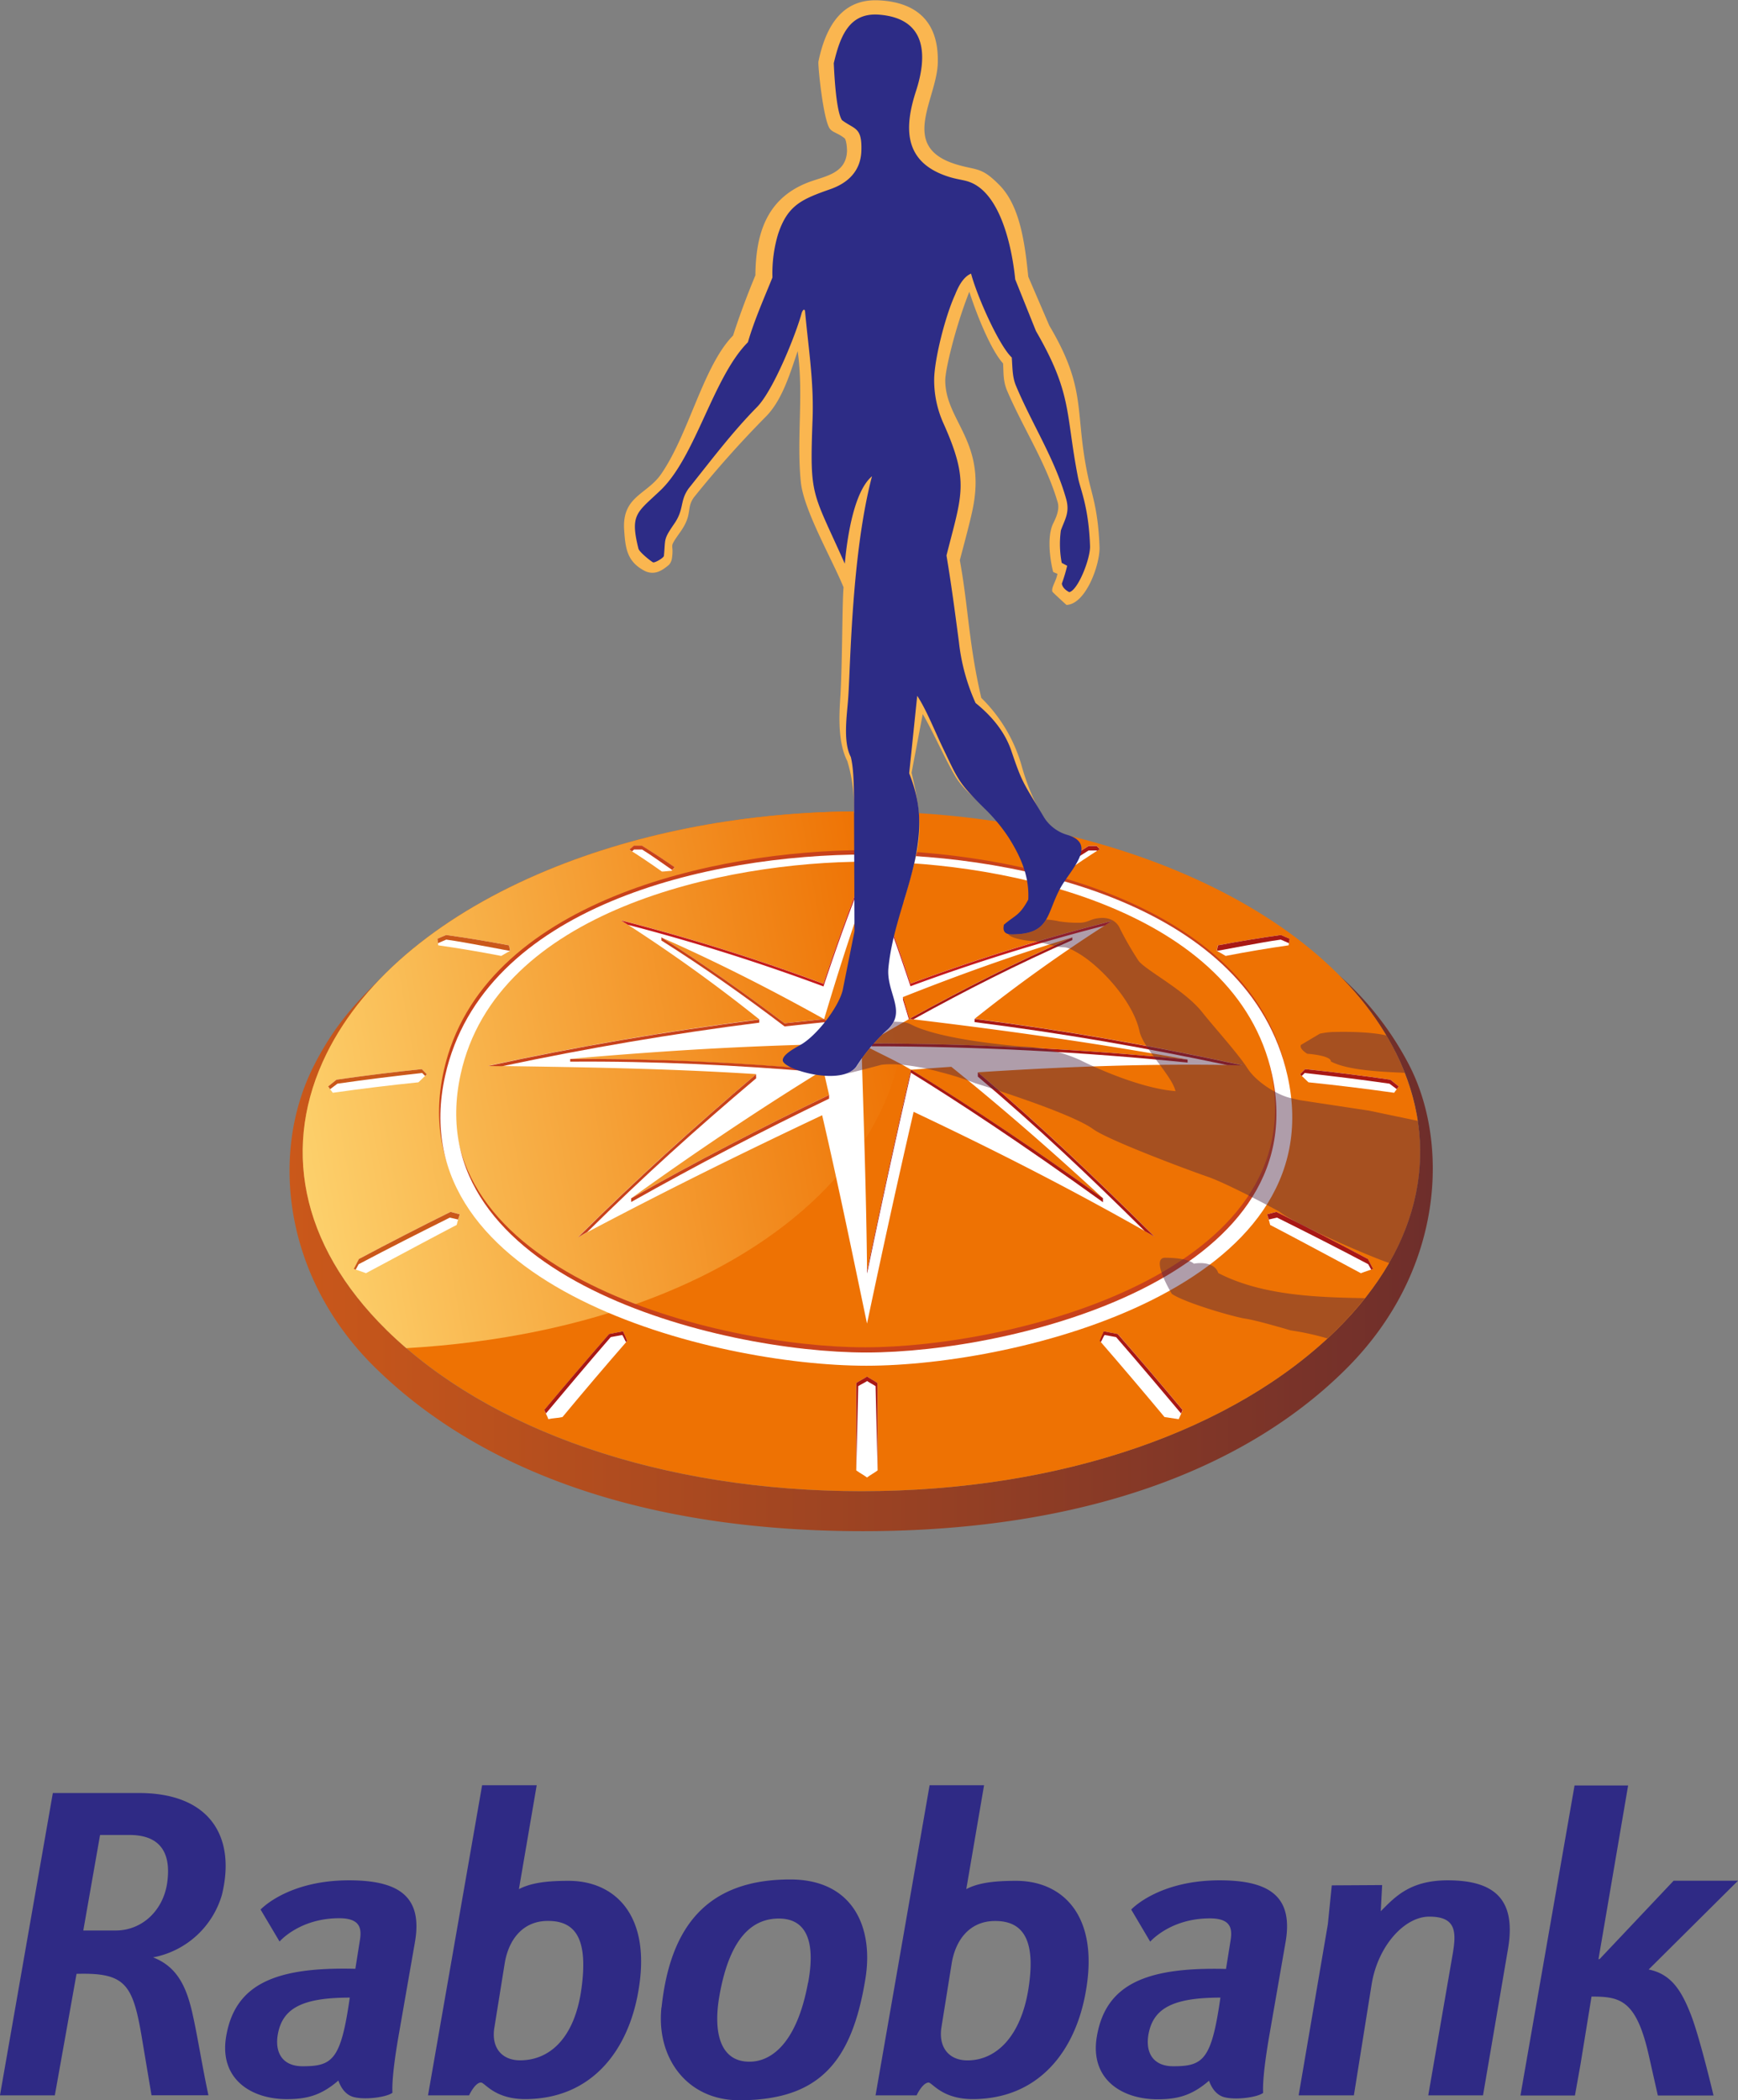 <svg id="Laag_1" data-name="Laag 1" xmlns="http://www.w3.org/2000/svg" xmlns:xlink="http://www.w3.org/1999/xlink" viewBox="0 0 586.52 708.62"><rect x="0" y="0" width="586.52" height="708.62" fill="#808080" stroke="none"/><defs><style>.cls-1{fill:#2f2a85;}.cls-2{fill:url(#linear-gradient);}.cls-3{fill:#ee7203;}.cls-4{fill:url(#linear-gradient-2);}.cls-5{fill:#fff;}.cls-10,.cls-11,.cls-5,.cls-6,.cls-7,.cls-8,.cls-9{fill-rule:evenodd;}.cls-6{fill:#c51a1b;}.cls-7{fill:#c8411b;}.cls-8{fill:#c00d0d;}.cls-9{fill:#a81815;}.cls-10{fill:#ca581a;}.cls-11{fill:#b6110e;}.cls-12{fill:#4f2644;opacity:0.45;}.cls-13{fill:#fab650;}.cls-14{fill:#2d2c86;}</style><linearGradient id="linear-gradient" x1="229.72" y1="493.62" x2="615.51" y2="493.62" gradientUnits="userSpaceOnUse"><stop offset="0" stop-color="#ca581a"/><stop offset="1" stop-color="#6e2e2b"/></linearGradient><linearGradient id="linear-gradient-2" x1="197.91" y1="460.06" x2="436.34" y2="418.01" gradientUnits="userSpaceOnUse"><stop offset="0" stop-color="#ffe07d"/><stop offset="1" stop-color="#ee7203"/></linearGradient></defs><title>rabobank</title><path class="cls-1" d="M479.09,741.8c-2.49,15.92-10.71,24.25-20.58,24.25-6.26,0-9.86-4.39-8.79-11.19l3.46-21.58c1.34-8,6.14-14.26,14.66-14.26C477.31,719,481.64,725.46,479.09,741.8Zm-33.77,31.72c1.34,0,4.53,5.59,14.93,5.59,22.12,0,34.77-16,38.24-36.64,4.4-25.45-8-37-23.58-37-7.33,0-12.81.66-16.81,2.8l6-35.05H445.72L427.48,777.85h13.85s2-4.33,4.13-4.33Zm195.52-44.64c2.81-15.86-3.06-23.58-20.25-23.58-12.79,0-17.83,5.63-22.62,10.43l.47-8.83-17,.1-1.32,13.09-9.86,57.76h18.64l6-37.51c2.12-12.92,11.06-22.79,19.44-22.79,9.33,0,9.22,5.34,7.76,13.46L614,777.85h18.48Zm77.69-23.45H696.81l-25,26.46-.36,0,10-58.59H663.37l-18.26,104.6H663.5l1.87-10.46,3.73-22.92c9.72,0,15.19,1.07,19.45,20.38l2.93,13h18.79s-4.66-19.79-7.73-27.51c-3.2-8.14-6.7-13.5-14.16-15ZM184.59,731.11a30,30,0,0,0,22.3-20.88c4.8-19.46-3.86-34.65-28.64-34.38l-28.41,0L132,777.85h18.51l7.33-41c17.08-.47,19.15,3.69,22.38,23.58l2.92,17.39h19.21c-2.26-10.52-3.73-20.46-5.59-28.45-2-8.4-5.11-15-13.11-18.08Zm3.74-24.32c-1.6,9.07-8.62,15.44-17.28,15.44H160.12L165.78,690l9.93,0C187.5,690,189.79,697.73,188.33,706.79Zm83.72,19.29c2.67-15.45-5.6-20.78-22.25-20.78-20.79,0-29.85,9.86-29.85,9.86l6.4,10.79s6.72-7.86,20.12-7.86c7.48,0,7.64,3.8,6.92,7.86l-1.46,9.2c-26.78-.68-40.51,5.05-43.57,22.64-2.53,14.39,8.26,21.33,20.38,21.33,6.26,0,11.33-.94,17.46-6.27,1.2,3.47,3.33,5.3,5.73,5.7,3.86.8,10.53-.1,12.52-1.57-.13-2.13,0-7.59,2.27-20.38Zm-22,18.79c-3,21-5.78,23.16-15.91,23.16-6.93,0-9.51-4.75-8.33-11C227.44,748.57,233.85,744.87,250.07,744.87Zm315.81-18.79c2.66-15.45-5.6-20.78-22.26-20.78-20.78,0-29.84,9.86-29.84,9.86L520.17,726s6.72-7.86,20.13-7.86c7.48,0,7.63,3.8,6.92,7.86l-1.47,9.2c-26.78-.68-40.5,5.05-43.56,22.64-2.54,14.39,8.25,21.33,20.37,21.33,6.27,0,11.33-.94,17.46-6.27,1.21,3.47,3.33,5.3,5.73,5.7,3.87.8,10.53-.1,12.53-1.57-.13-2.13,0-7.59,2.26-20.38Zm-22,18.79c-3,21-5.77,23.16-15.91,23.16-6.93,0-9.51-4.75-8.32-11C521.27,748.57,527.67,744.87,543.89,744.87ZM309.23,779.11c22.12,0,34.78-16,38.24-36.64,4.4-25.45-8-37-23.58-37-7.33,0-12.62.66-16.76,2.8l6-35.05H294.71L276.45,777.85h13.86s2-4.33,4-4.33C295.64,773.52,298.83,779.11,309.23,779.11ZM317,719c9.46,0,13.48,6.39,11.24,22.78-2.28,16.74-10.71,24.25-20.71,24.25-6.26,0-9.85-4.39-8.66-11.19l3.47-21.58c1.33-8,6.13-14.26,14.53-14.26Zm38.27,29.13c2.85-26.64,14.86-43.12,43.41-43.12,21.21,0,28.22,16.18,25.37,33.56-4.55,27.83-15.38,40.93-42.56,40.93C363.85,779.52,353.41,765.17,355.23,748.15Zm49.45-8.25c1.37-7.37,2.81-21.68-9.87-21.68-8.52,0-16.48,5.78-20.05,26-2.18,12.36.21,22.29,10.08,22.29C392.06,766.55,400.86,760.59,404.68,739.9Z" transform="translate(-132.01 -70.9)"/><path class="cls-2" d="M583.74,399.8a101.38,101.38,0,0,1,19.48,26.6c15,30.45,9.49,64-20.37,93.34C548.62,553.31,490.37,574,422.73,574s-125.9-20.65-160.13-54.22c-29.85-29.3-35.36-62.89-20.37-93.34a102.76,102.76,0,0,1,19.41-26.62c-9.55,9.23-17.1,17.4-23.95,31.12-14.62,29.26-9.95,71.08,20.93,101.38,35.08,34.44,89.95,55.18,164.67,55.18,74.92,0,129.79-21.37,163.42-55.18C619.68,499.13,621,456,607.43,430A104.81,104.81,0,0,0,583.74,399.8Z" transform="translate(-132.01 -70.9)"/><path class="cls-3" d="M528.82,364.55c-31.7-13.14-68.62-19.9-106.1-19.9s-74.39,6.76-106.09,19.9c-34.7,14.39-61.54,35.74-74.4,61.85-15,30.45-9.48,64,20.37,93.34C296.83,553.31,355.08,574,422.73,574s125.89-20.65,160.12-54.22c29.86-29.3,35.36-62.89,20.37-93.34C590.36,400.29,563.51,378.94,528.82,364.55Z" transform="translate(-132.01 -70.9)"/><path class="cls-4" d="M429,379.23c-6.25-12.79-5-24.38-3.7-34.56h-2.6c-37.48,0-74.4,6.76-106.1,19.9-34.69,14.39-61.54,35.74-74.4,61.85-15,30.45-9.48,64,20.38,93.34q3.13,3.07,6.55,6C395.15,518.41,461,444.68,429,379.23Z" transform="translate(-132.01 -70.9)"/><path class="cls-5" d="M341.57,381.4a676,676,0,0,1,68.33,21.4c4.48-13.47,9.25-26.85,14.68-40,5.45,13.11,10.21,26.48,14.69,39.94a666.88,666.88,0,0,1,67.92-21.09,524.34,524.34,0,0,0-46.29,33c31,3.94,59.92,9.07,90.42,15.66-30.39-.66-59,.42-89.34,2.37,21.4,18.12,39.72,35.67,59.62,55.41-27.27-15.56-52.86-28.64-81.27-42.07-5.51,23.76-10.7,47.58-15.73,71.44-5-23.85-9.62-46.55-15.14-70.29-28.4,13.41-54.24,26.19-82.4,41.13,19.91-19.73,38.75-36.85,60.17-55-30.35-1.95-59.44-2.36-90.51-2.8,30.47-6.58,60.59-11.73,91.52-15.68A535.73,535.73,0,0,0,341.57,381.4Zm83,41.54q0-26.24,0-52.48c-5.32,14.59-10,29.39-14.44,44.27Q417.42,418.77,424.6,422.94Zm-69.37-35.76c18.75,8.28,37,17.57,54.91,27.55q-6.67.67-13.33,1.42C383.33,406,369.52,396.21,355.23,387.18Zm69.37,35.76q54.21.1,108.18,5.46c-31.56-5.69-62.21-10-93.85-13.74Q431.73,418.73,424.6,422.94Zm69.32-35.78c-18.78,8.26-37.07,17.54-55,27.5q-1.08-3.68-2.19-7.35C455.52,399.84,474.57,393,493.92,387.16ZM422.7,423c.76,25.34,1.69,52.22,1.91,76.75,4.72-22.69,9.62-45.34,14.84-67.92C434.53,428.79,427.68,425.85,422.7,423Zm81.53,52.24c-21.08-15.21-42.64-29.76-64.78-43.41q6.8-.54,13.6-1C470.62,445,487.64,459.86,504.23,475.19ZM424.6,422.94c-36.38.51-64.77,2.15-100.23,5.2,30.62.1,54.4,1.25,85.5,3.71Q417.19,427.32,424.6,422.94ZM345,475.21c21.11-15.19,42.69-29.72,64.86-43.36.65,2.83,1.3,5.65,1.94,8.48Q377.82,456.65,345,475.21Z" transform="translate(-132.01 -70.9)"/><path class="cls-6" d="M424.58,363.72c5.45,13.11,10.21,26.47,14.69,39.93a670,670,0,0,1,65.58-20.47c.78-.5,1.55-1,2.34-1.5a666.88,666.88,0,0,0-67.92,21.09c-4.48-13.46-9.24-26.83-14.69-39.94-5.43,13.12-10.2,26.5-14.68,40a676,676,0,0,0-68.33-21.4c.79.49,1.56,1,2.34,1.49a681.38,681.38,0,0,1,66,20.79C414.38,390.21,419.15,376.84,424.58,363.72Z" transform="translate(-132.01 -70.9)"/><path class="cls-7" d="M387.15,433.36c-21.06,17.89-40.48,35.54-60.09,55l3.13-1.78c19.25-19,36.3-34.38,57-51.87Z" transform="translate(-132.01 -70.9)"/><polygon class="cls-8" points="292.59 352.92 292.59 352.92 292.59 352.92 292.59 352.92"/><polygon class="cls-8" points="292.59 352.04 292.59 352.04 292.59 352.04 292.59 352.04"/><path class="cls-8" d="M424.6,422.94h0v.88h0Z" transform="translate(-132.01 -70.9)"/><path class="cls-8" d="M423.85,423.39l-.74.44q-6.64,4-13.24,8l.2.87c4.82-3,9.65-5.83,14.53-8.72v-1.06Z" transform="translate(-132.01 -70.9)"/><polygon class="cls-8" points="292.59 352.92 292.59 352.92 292.59 352.92 292.59 352.92"/><polygon class="cls-8" points="292.59 352.04 292.59 352.04 292.59 352.04 292.59 352.04"/><path class="cls-7" d="M410.14,414.73l-1.35.14q-6,.61-12,1.28c-13.48-10.19-27.29-19.94-41.58-29v1.06c14.29,9,28.1,18.77,41.58,29q6.66-.75,13.33-1.42c4.34,2.4,8.42,4.68,12.71,7.16h1.75C419.88,420.2,414.91,417.38,410.14,414.73Z" transform="translate(-132.01 -70.9)"/><path class="cls-7" d="M345,476.45q32.83-18.49,66.8-34.88v-1.24q-34,16.32-66.8,34.88Z" transform="translate(-132.01 -70.9)"/><path class="cls-9" d="M439.45,431.78c-5.16,22.32-10.18,45.49-14.84,67.92v.89c4.72-22.7,9.58-45.19,14.81-67.76,15.1,9.31,37,23.64,64.81,43.69v-1.33C483.15,460,461.59,445.43,439.45,431.78Z" transform="translate(-132.01 -70.9)"/><path class="cls-9" d="M463,433.54l-1-.82v1.41c20.65,17.49,37.13,33.16,56.36,52.16.71.39,2.55,1.44,3.26,1.84C501.37,468.07,483.32,450.85,463,433.54Z" transform="translate(-132.01 -70.9)"/><path class="cls-7" d="M387.28,415c-30.61,3.94-60.41,9-90.56,15.55,1.47,0,3.26.09,4.78.07,29-6.13,57.35-10.94,86.74-14.69v-1.06Z" transform="translate(-132.01 -70.9)"/><path class="cls-7" d="M409.87,431.85c-28.49-2.46-56.85-3.86-85.44-3.64v.88c28.2-.22,56.17,1.16,84.28,3.55l1.16-.79" transform="translate(-132.01 -70.9)"/><path class="cls-9" d="M460.9,414.69c31,3.94,59.92,9.07,90.42,15.66l-5.1-.09c-29-6.15-55.9-10.76-85.32-14.51Z" transform="translate(-132.01 -70.9)"/><path class="cls-9" d="M424.6,422.94q54.21.1,108.18,5.46v1Q479.61,424,426.24,423.9l-.89-.52-.75-.44h1.5" transform="translate(-132.01 -70.9)"/><path class="cls-9" d="M438.93,414.66l1.31.16c17.49-9.68,35.34-18.71,53.65-26.76v-.89c-18.78,8.26-37,17.53-55,27.49" transform="translate(-132.01 -70.9)"/><path class="cls-8" d="M438.93,414.66q-1.08-3.68-2.19-7.35v.88q1,3.3,2,6.6l.22-.13" transform="translate(-132.01 -70.9)"/><path class="cls-5" d="M428.18,567c-1.06.79-2.52,1.59-3.58,2.39-1.07-.8-2.55-1.6-3.63-2.39,0-9.82,0-19.65,0-29.48,1.06-.72,2.58-1.45,3.64-2.17,1,.72,2.47,1.44,3.51,2.17Z" transform="translate(-132.01 -70.9)"/><path class="cls-5" d="M253.15,495.68,251.43,499c1.08.42,3.15,1.08,4.08,1.46,10.31-5.5,20.5-11,30.63-16.29a29.36,29.36,0,0,1,1.06-3.59l-3.12-.81Q268.54,487.48,253.15,495.68Z" transform="translate(-132.01 -70.9)"/><path class="cls-5" d="M245.56,435.18l-2.82,2.27c.52.67,1.1,1.48,1.57,2.14q14.44-2.05,28.91-3.53c.89-.87,2-1.91,2.83-2.72-.56-.58-1.13-1.15-1.7-1.73Q260,433.1,245.56,435.18Z" transform="translate(-132.01 -70.9)"/><path class="cls-5" d="M282.55,386.36l-2.92,1.26c.09.58.19,1.65.28,2.22q10.65,1.52,21.25,3.58c.91-.53,2.14-1.26,3-1.72-.12-.62-.25-1.23-.37-1.85Q293.17,387.84,282.55,386.36Z" transform="translate(-132.01 -70.9)"/><path class="cls-5" d="M499.38,356.3l2.69,0c.37.35.72.71,1.08,1.07q-5.56,3.53-11,7.34l-2.83,0-1-1.18Q493.77,359.81,499.38,356.3Z" transform="translate(-132.01 -70.9)"/><path class="cls-5" d="M422.06,346.07l2-.62,2.07.62c0,2.89,0,5.78.07,8.68-.72.23-1.43.47-2.15.72l-2.1-.72C422,351.85,422,349,422.06,346.07Z" transform="translate(-132.01 -70.9)"/><path class="cls-5" d="M344.43,357.58c.35-.36,1.13-1,1.48-1.33l2.73,0q5.61,3.5,11.05,7.28l-1.08,1.19c-.93,0-2.3.24-3.23.23Q350,361.12,344.43,357.58Z" transform="translate(-132.01 -70.9)"/><path class="cls-5" d="M321.83,549c-1.45.35-3.32.35-4.77.71-.32-1-1-2.07-1.36-3.1q10.8-12.9,21.88-25.61c1.43-.3,3.28-.61,4.72-.91.33.88,1,2.39,1.38,3.21Q332.61,536,321.83,549Z" transform="translate(-132.01 -70.9)"/><path class="cls-5" d="M593.63,495.68c.58,1.11,1.16,2.22,1.73,3.33-1.08.42-3.15,1.08-4.08,1.46-10.31-5.5-20.5-11-30.63-16.29a31.25,31.25,0,0,0-1.06-3.59l3.12-.81Q578.23,487.48,593.63,495.68Z" transform="translate(-132.01 -70.9)"/><path class="cls-5" d="M601.22,435.18l2.82,2.27c-.51.67-1.09,1.48-1.56,2.14q-14.44-2.05-28.91-3.53c-.89-.87-2-1.91-2.83-2.72l1.69-1.73Q586.83,433.1,601.22,435.18Z" transform="translate(-132.01 -70.9)"/><path class="cls-5" d="M564.24,386.36l2.92,1.26c-.09.58-.2,1.65-.29,2.22q-10.64,1.52-21.24,3.58c-.91-.53-2.14-1.26-3-1.72.12-.62.25-1.23.37-1.85Q553.62,387.84,564.24,386.36Z" transform="translate(-132.01 -70.9)"/><path class="cls-5" d="M525,549c1.19.19,3.32.48,4.78.71.47-1,.93-2,1.35-3.1q-10.79-12.9-21.87-25.61c-1.43-.3-3.28-.61-4.72-.91-.33.88-1,2.39-1.38,3.21Q514.17,536,525,549Z" transform="translate(-132.01 -70.9)"/><path class="cls-10" d="M253.05,497.43c-.27.52-.7,1.31-1,1.83l-.65-.25,1.72-3.33q15.41-8.21,30.93-15.9l3.12.81c-.22.63-.38,1.19-.57,1.76-.84-.24-2-.42-2.79-.64C273.49,486.85,263.31,492,253.05,497.43Z" transform="translate(-132.01 -70.9)"/><path class="cls-10" d="M245.88,436.52c-.52.42-1.94,1.44-2.46,1.86-.28-.36-.32-.46-.68-.93l2.82-2.27q14.4-2.08,28.79-3.57c.57.58,1.14,1.15,1.7,1.73-.2.18-.37.36-.57.57-.26-.26-.79-.75-1-1C264.87,434,255.48,435.13,245.88,436.52Z" transform="translate(-132.01 -70.9)"/><path class="cls-10" d="M279.82,389.12c-.07-.58-.11-.84-.19-1.5l2.92-1.26q10.63,1.47,21.23,3.49c.12.62.25,1.23.37,1.85-.16.09-14.5-2.82-21.55-3.79Z" transform="translate(-132.01 -70.9)"/><path class="cls-9" d="M502.07,357.83l.16.16.92-.59c-.36-.36-.71-.72-1.08-1.07l-2.69,0q-5.62,3.51-11.06,7.29l.83.93c3.36-2.31,6.76-4.56,10.23-6.71Z" transform="translate(-132.01 -70.9)"/><path class="cls-11" d="M422.06,347.57l2-.62,2.07.62v-1.5l-2.07-.62-2,.62Z" transform="translate(-132.01 -70.9)"/><path class="cls-7" d="M348.71,357.52c3.46,2.15,6.78,4.59,10.14,6.9l.84-.93q-5.44-3.78-11.05-7.28l-2.73,0c-.35.35-1.16,1-1.5,1.33l.9.58c.05,0,.63-.56.67-.61Z" transform="translate(-132.01 -70.9)"/><path class="cls-9" d="M342,521.31c.4.53.86,1.77,1.29,2.41l.37-.44c-.12-.38-1-2.33-1.38-3.21-1.44.3-3.29.61-4.72.91q-11.08,12.71-21.88,25.61c.12.37.44.84.55,1.21,4.63-5.5,14.61-17.43,21.88-25.77C339.27,521.77,340.83,521.56,342,521.31Z" transform="translate(-132.01 -70.9)"/><path class="cls-9" d="M593.74,497.43c.27.52.7,1.31,1,1.83l.65-.25c-.57-1.11-1.15-2.22-1.73-3.33q-15.39-8.21-30.92-15.9l-3.12.81c.22.63.38,1.19.57,1.76.83-.24,2-.42,2.79-.64C573.3,486.85,583.48,492,593.74,497.43Z" transform="translate(-132.01 -70.9)"/><path class="cls-9" d="M600.9,436.52c.53.42,2,1.44,2.47,1.86.28-.36.32-.46.67-.93l-2.82-2.27q-14.38-2.08-28.79-3.57l-1.69,1.73c.19.18.37.36.57.57.26-.26.79-.75,1-1C581.92,434,591.31,435.13,600.9,436.52Z" transform="translate(-132.01 -70.9)"/><path class="cls-9" d="M567,389.12c.07-.58.1-.84.19-1.5l-2.92-1.26q-10.63,1.47-21.23,3.49c-.12.62-.25,1.23-.37,1.85.16.09,14.5-2.82,21.55-3.79Z" transform="translate(-132.01 -70.9)"/><path class="cls-9" d="M504.77,521.31c-.4.53-.86,1.77-1.29,2.41l-.37-.44c.12-.38,1-2.33,1.38-3.21,1.44.3,3.29.61,4.72.91q11.09,12.71,21.87,25.61c-.16.4-.31.8-.49,1.21-4.62-5.51-14.66-17.43-21.93-25.77C507.52,521.77,506,521.56,504.77,521.31Z" transform="translate(-132.01 -70.9)"/><path class="cls-9" d="M427.49,538.58l.69,28.41-.06-29.48c-1-.73-2.47-1.45-3.51-2.17-1.06.72-2.58,1.45-3.64,2.17V567l.67-28.43c.86-.57,2.13-1.14,3-1.72C425.44,537.42,426.66,538,427.49,538.58Z" transform="translate(-132.01 -70.9)"/><path class="cls-7" d="M281.79,432.05c12.83-57.29,92.29-74.31,142.12-74.31s129.29,17,142.12,74.32c16,71.32-90.46,97.87-142.11,97.87S265.82,503.37,281.79,432.05Zm5.21-.41c12.07-55.35,88.94-71.77,136.91-71.77s124.84,16.43,136.92,71.78c14.94,68.5-87.27,93.82-136.91,93.82S272.06,500.14,287,431.64Z" transform="translate(-132.01 -70.9)"/><path class="cls-5" d="M282.24,433.81c12.84-57.3,89-74.61,142.12-74.61,53,0,129.29,17.33,142.13,74.62,16,71.31-90.47,97.86-142.12,97.86S266.28,505.12,282.24,433.81Zm5.21-.42c12.07-55.35,88.94-71.77,136.91-71.77s124.84,16.43,136.92,71.79c15,68.49-87.27,93.81-136.91,93.81S272.51,501.89,287.45,433.39Z" transform="translate(-132.01 -70.9)"/><path class="cls-12" d="M594,445.62l-23.3-3.53-3.08-.71c-3.91-.81-11.38-5-14.63-10.05s-11.1-13.67-15.39-19.06c-5.94-7.46-19.5-14.3-21.48-17.38A109.11,109.11,0,0,1,510,384.28c-.9-2.14-3-3.88-6.54-3.66s-3.82,1.42-6.82,1.6a41.42,41.42,0,0,1-7.21-.46,22.93,22.93,0,0,0-4.37-.6c-1.86,3.09-4.71,5-11.63,5a4.53,4.53,0,0,1-1.21-.15c.71,1.55,7.16,2.46,8.25,2.39s7.19,1.65,8.57,1.9c2.8.51,2.26-.45,6.75,2.14,7.44,4.3,18.57,16.14,20.78,26.42,1.22,5.67,11,15,12.13,20.18-13-1-30.35-9.59-30.35-9.59l-2.17-1.05a52.67,52.67,0,0,0-19.61-4.44c-22.4-2-30.9-5-33.14-5.75-4.61-1.55-4-2.33-7.74-2.52l-2-.1a9.3,9.3,0,0,1-1.94,2.57,61.85,61.85,0,0,0-10.52,12.35,7.34,7.34,0,0,1-4.44,2.87c4.29-1,12.64-3.22,12.64-3.22,7.89-1.06,19.94,2.46,19.94,2.46a98,98,0,0,1,11.77,3.75s31.92,9.76,39.74,15.46c5.14,3.75,31.67,13.67,38.71,16.1s24.18,11.76,24.18,11.76c4.39,3.76,30,15,37.06,17.33,9.05-15.68,12.2-31.7,9.68-47.95h0Z" transform="translate(-132.01 -70.9)"/><path class="cls-12" d="M582.28,419.08a23.82,23.82,0,0,0-4.85.57l-6.35,3.77c-.79,1.31,2.08,3,2.08,3s8,.53,8,2.62c5.91,3.14,18.48,3.51,24.91,3.82h0q-1.27-3.25-2.85-6.47c-1-2.07-2.13-4.1-3.33-6.11h0C599.52,420.18,594.68,418.81,582.28,419.08Z" transform="translate(-132.01 -70.9)"/><path class="cls-12" d="M534.88,497.25s-1.51-1.95-9.65-2c-5.16,0,2.24,12.2,2.24,12.2,4.66,3.12,21.43,7.9,24.92,8.37s15.2,3.94,15.2,3.94a90.47,90.47,0,0,1,12.35,2.7c1-.9,2-1.82,2.91-2.75a118,118,0,0,0,9.77-10.82c-14.14-.29-34.23-.53-49.47-8.48C541.6,495.89,534.88,497.25,534.88,497.25Z" transform="translate(-132.01 -70.9)"/><path class="cls-13" d="M491.91,275s-4.71-4.27-4.78-4.52c-.35-1.51,1.33-3.51,1.73-6-.49-.17-1-.4-1.44-.61-1.14-4.33-2.08-12.16,0-16.35,1-2,2.22-4.73,1.53-7.12-3.88-13.29-11.57-24.87-17-37.5-1.47-3.42-1.22-5.89-1.44-9.39-4.19-4.61-9-16.71-11.38-24.18-4.89,12.36-8.13,26.55-8.13,29.83,0,13.9,14.09,20.64,9.21,43.75-.94,4.46-2.62,10.63-4.29,17,2.93,16.1,2.93,27.79,7.24,46.45a51.88,51.88,0,0,1,13.74,23.32c1.66,6,6.73,20.14,13.21,22.25,4,1.31-13.62,4.55-18.62-1.71-4.81-6-13.11-10.84-17-17.24-3.14-5.11-8-16-11.09-21.15l-3.77,19.8c5.13,21.14,2.08,25.81-2.49,43-2,7.41-16.93-27.25-16.95-30a52.62,52.62,0,0,0-2.24-16.95c-3.14-6.11-2.8-14.78-2.37-21.37.71-11,.62-31.8,1.1-37.26-3.77-9.28-13.44-26-14.41-35.47-1.5-14.7,1-29.57-1.07-44.22-2.52,7.34-5.2,16.65-10.9,22.27a353.46,353.46,0,0,0-24.06,27c-2.78,3.8-.33,5.66-4.64,11.74s-2,3.29-2.85,9a4.1,4.1,0,0,1-1,2.11c-2.27,1.9-4.68,3.53-7.93,2.16-6.29-3.15-6.74-7.82-7.17-13.83-.83-11.47,7.66-12,12.46-18.95,9.43-13.63,14.2-36.49,24.3-46.77.64-2,3-9.38,7.52-20.3.13-13.56,3.49-25.63,17.43-31.2,5.72-2.28,13.21-2.86,13.49-10.76,0-.94-.16-3.36-.76-4.22-2.31-1.87-3.92-1.91-5-3.23-2.26-2.9-4.13-21.55-3.88-22.74,3.28-15.83,10.84-21.1,20.43-20.62,11.34.56,20.32,6,19.84,21.23-.4,12.26-13.06,28,5.88,34,7.23,2.28,8.61.7,14.83,7,7,7,8.66,19.44,9.83,31l7.1,16.5c13,21.93,8.32,28.87,13.11,51.2,1.24,5.78,3.38,10.89,3.84,23.52C503.26,261.29,498.49,274.74,491.91,275Z" transform="translate(-132.01 -70.9)"/><path class="cls-14" d="M356.06,258.41c.58-5.85-.26-5.36,3.47-10.78,3.46-5,1.79-7.58,4.85-11.9,7.52-9.4,14.62-18.88,23.06-27.45,5.65-5.74,13.32-25,15.12-31.82.35-1,.89-1.49,1.12-.63,1.18,12.93,3,23.72,2.55,36.43-1,26.68-.23,23.89,10.87,48.81.91-10,3.33-24.56,9.18-29.49-6.82,26-7.24,63-8,74.41-.36,5.8-1.94,14.94.84,20.28.93,3.61,1,9.06,1.09,13.19,0,2.52.17,45.57.17,45.57l-4,20c-1.42,5.76-8.87,15.46-14.37,18.48-1.75,1-5.85,3.15-5.85,5.11,0,3.15,20.35,9.05,25,1.88a61.53,61.53,0,0,1,10.52-12.35c6.41-6.14-.69-12.46.15-20.77,1.46-14.48,7.69-27,9.74-40.72,1.23-8.23,1-15.49-2.74-24.87l2.71-26.13c3,4.51,5.82,11.66,8.68,17.62,5.08,10.58,5.15,11.62,13.94,20.3a58.12,58.12,0,0,1,8.25,9.92c4.13,6.56,7,13.07,6.61,20.91-3,5.51-4.36,5.17-8.26,8.51.12.19-1.09,3.23,2.63,3.23,13.23,0,11.59-6.91,16.6-15.88,3.24-5.79,12.52-14.6,2.33-17.65a13.79,13.79,0,0,1-8-6c-7.06-11.79-7.33-11.49-11-22.35-2.22-6.57-6.74-11.88-12.09-16.19a67.84,67.84,0,0,1-5.61-20.55c-1.42-10.67-2.39-18.31-4.2-29.22,5.17-20.49,7.82-24.82-1-44.52a35.49,35.49,0,0,1-3.16-14.7c0-6.55,3.61-21.25,7.11-28.87,1.22-3.11,2.93-6,5.34-7,2.14,7.95,9.47,24.29,13.74,28.29.26,3.21.13,6.45,1.4,9.49,5.37,12.88,13.09,24.6,16.94,38.18,1.32,4.67-.44,6.92-1.77,10.68a33.79,33.79,0,0,0,.29,10.94l1.84,1a57.15,57.15,0,0,1-1.8,6c.24,1.84,2.51,2.89,2.51,2.89,2.95-.66,7.16-11.34,7-15.6-.45-13.07-3.2-18.92-4-22.81-4.36-22.16-1.84-28.26-14.25-49.7l-7-17.43c-.87-8.94-4.43-29.31-15.86-33-1.93-.62-3.86-.73-6.77-1.67-15-4.86-14.92-16.34-10.84-28.89,3.63-11.18,4.11-24.35-12.32-25.73-10.18-.86-13.26,7.15-15.44,16.37.07,1,.58,16,2.79,19.22,4.35,3.23,6.79,2.28,6.52,10.38-.23,6.8-4.55,10.81-10.43,12.88-9.56,3.37-14.45,5.33-17.68,15.2a45.83,45.83,0,0,0-1.9,14.18v.45c-2.74,6.78-6.18,14.54-8.27,21.82-11.77,11.8-17.61,38.66-29.54,50-7.91,7.53-10.31,8-7.41,19.63.3,1.18,4.1,4.2,4.91,4.63C352.94,260.91,356.07,259.08,356.06,258.41Z" transform="translate(-132.01 -70.9)"/></svg>